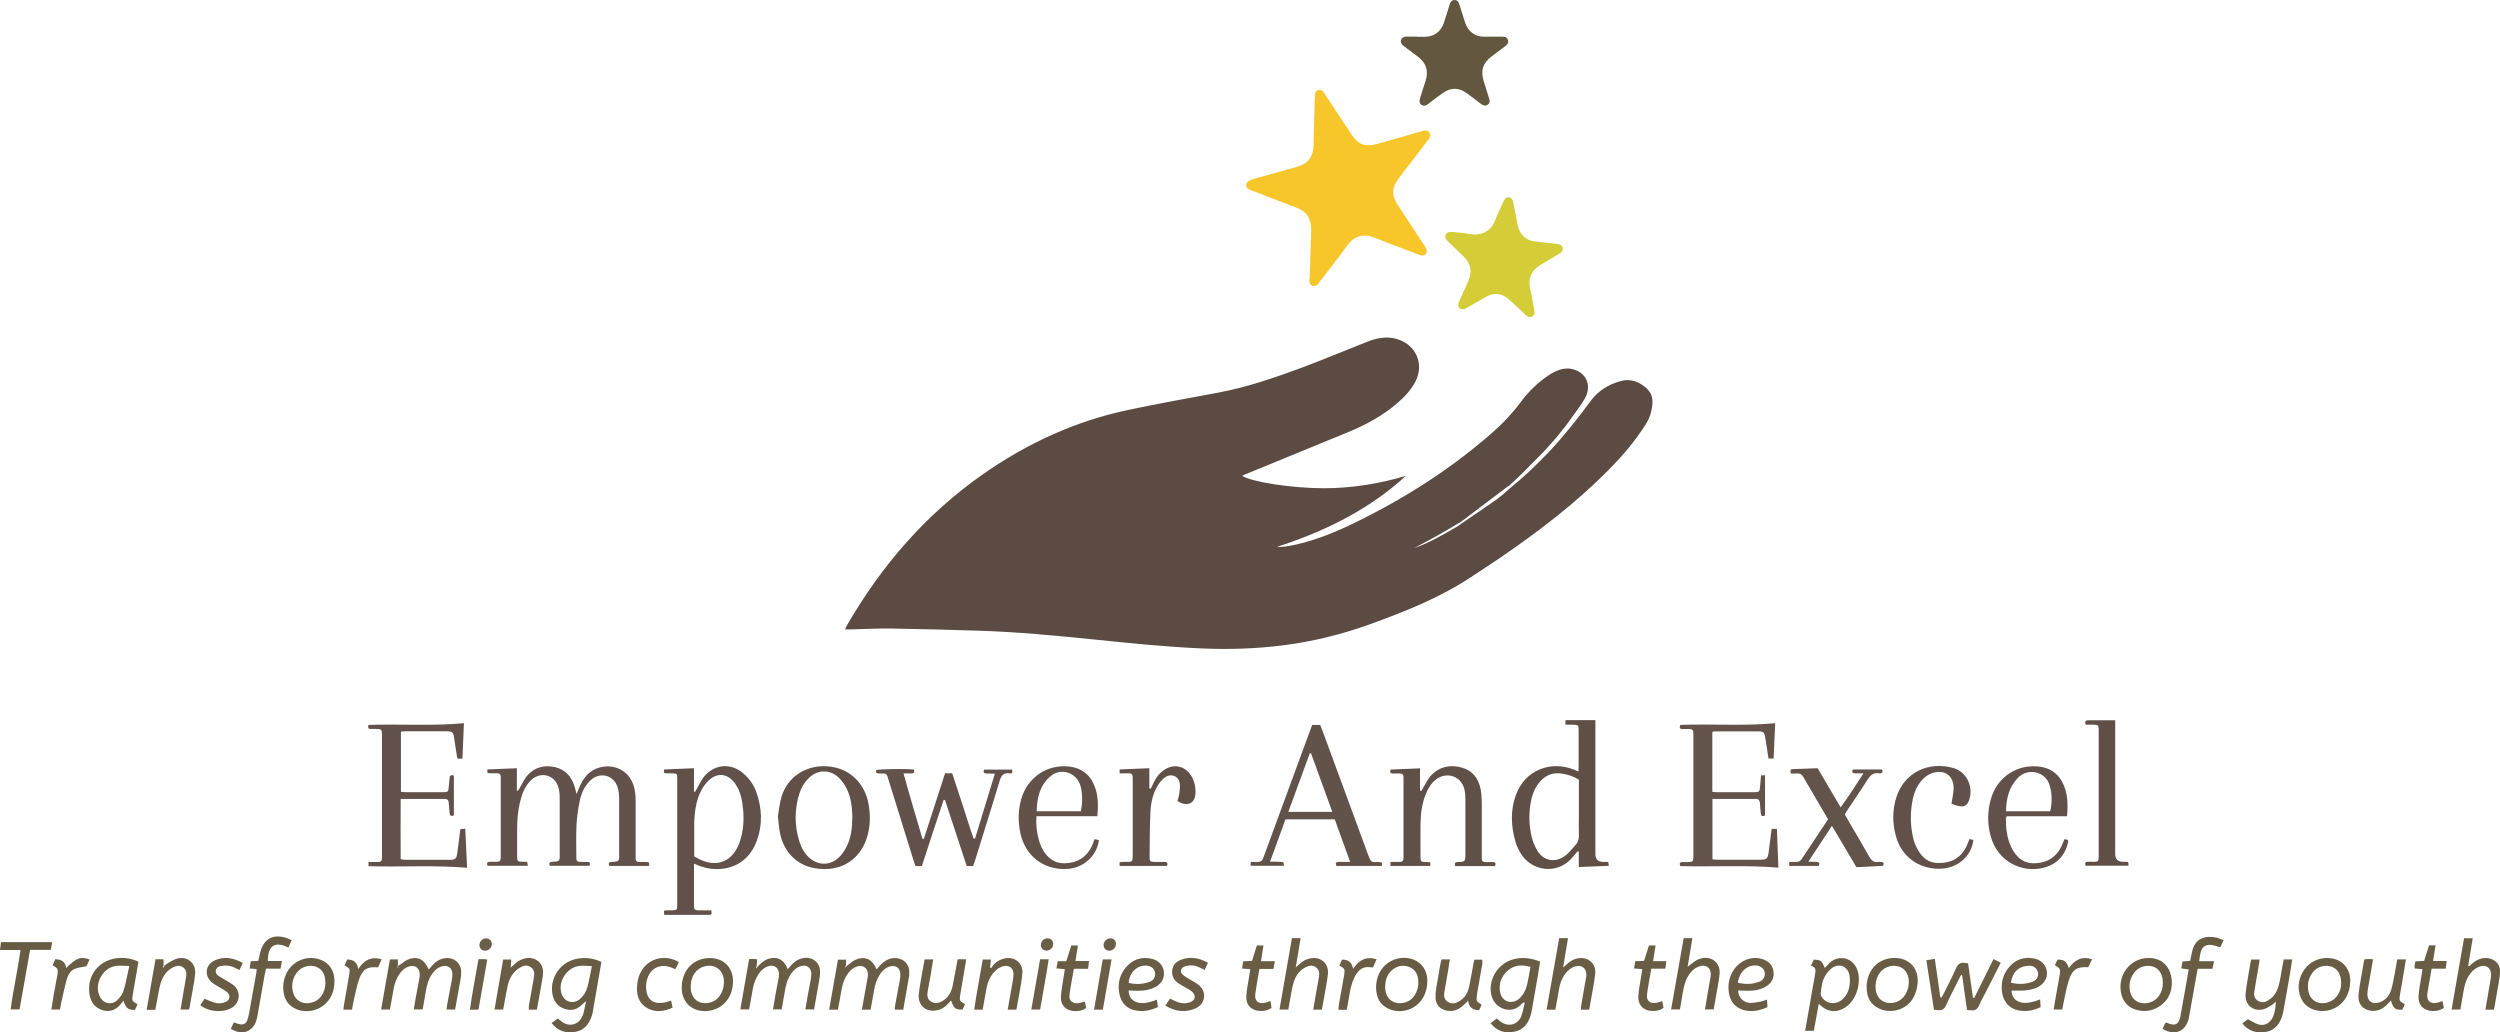 <?xml version="1.0" encoding="UTF-8"?> <svg xmlns="http://www.w3.org/2000/svg" id="Layer_1" viewBox="0 0 204.4 84.41"><defs><style>.cls-1{fill:#6a5c45;}.cls-1,.cls-2,.cls-3,.cls-4,.cls-5,.cls-6,.cls-7,.cls-8,.cls-9,.cls-10,.cls-11,.cls-12,.cls-13,.cls-14,.cls-15,.cls-16,.cls-17,.cls-18,.cls-19,.cls-20,.cls-21{stroke-width:0px;}.cls-2{fill:#d8d8d5;}.cls-3{fill:#695d46;}.cls-4{fill:#5b4b43;}.cls-5{fill:#695c45;}.cls-6{fill:#5f5048;}.cls-7{fill:#62524b;}.cls-8{fill:#61524a;}.cls-9{fill:#62524a;}.cls-10{fill:#6a5d46;}.cls-11{fill:#64573f;}.cls-12{fill:#6b5e48;}.cls-13{fill:#685b44;}.cls-14{fill:#605048;}.cls-15{fill:#61514a;}.cls-16{fill:#63534b;}.cls-17{fill:#d4cd37;}.cls-18{fill:#62534b;}.cls-19{fill:#5f4f47;}.cls-20{fill:#6a5e47;}.cls-21{fill:#f7c62a;}</style></defs><path class="cls-4" d="M134.74,31.85c-.62-.59-1.35-.93-2.21-.7-.99.26-1.85.79-2.46,1.61-1.07,1.46-2.19,2.87-3.43,4.19-1,1.05-2.05,2.05-3.17,2.96-.35.3-.69.62-1.06.89-.92.65-1.85,1.28-2.78,1.91-.2.14-.4.29-.62.42-1.09.62-2.18,1.27-3.38,1.68.64-.34,1.28-.68,1.91-1.03.65-.37,1.29-.75,1.93-1.13,1.26-.95,2.52-1.91,3.78-2.86.04-.03.08-.04.12-.07,0,0,0,0,0,0,.03-.03.07-.06.1-.09,0,0,0,0,0,0,.03-.03.07-.06.1-.09.03-.03.06-.06.1-.09.15-.14.3-.28.44-.41,0-.02.02-.04.05-.05.03-.02.05-.05.08-.07.63-.63,1.26-1.26,1.88-1.89.03-.03.05-.06.08-.08.31-.35.62-.7.93-1.04.03-.03.06-.07.09-.1.1-.12.2-.24.29-.36.03-.03.06-.07.08-.1.07-.09.14-.18.21-.27.03-.03.05-.06.08-.09.2-.26.4-.52.58-.79.37-.52.77-1.02,1.09-1.57.66-1.12.13-2.26-1.12-2.48-.18-.03-.37-.02-.56,0-.47.07-.89.29-1.28.55-.86.58-1.6,1.3-2.21,2.12-.69.93-1.47,1.77-2.34,2.53-3.39,2.98-7.16,5.38-11.21,7.36-1.55.76-3.15,1.42-4.84,1.81-.33.07-.66.13-.99.18-.01,0-.03,0-.03,0-.01,0-.02,0-.03,0-.14.02-.32,0-.46.03,0,.01.02,0,0,0-.04,0-.03,0,0,0-.03,0,0,.03,0-.03,0,0,.02-.03.02-.02.15-.05.29-.1.44-.15,0,0,.01,0,.02,0,0,0,0,0,0,0,3.67-1.25,7.08-2.96,9.98-5.62-2.2.65-4.43,1.01-6.72,1.01-2.55,0-5.95-.52-6.66-1.02.08-.04.14-.07.21-.1,2.82-1.16,5.64-2.32,8.46-3.47,1.46-.6,2.84-1.35,4.04-2.39.58-.5,1.1-1.06,1.46-1.75.72-1.41.07-2.96-1.45-3.45-.9-.29-1.75-.1-2.59.24-1.75.69-3.49,1.42-5.25,2.08-2.25.83-4.51,1.61-6.88,2.05-2.45.46-4.9.89-7.33,1.41-4.31.91-8.23,2.72-11.83,5.23-4.68,3.27-8.32,7.47-11.16,12.39-.05.09-.09.19-.15.32.18,0,.32,0,.45,0,1.14-.03,2.27-.09,3.41-.07,2.4.04,4.79.1,7.19.18,3.07.1,6.12.39,9.17.7,3,.31,6.01.62,9.03.75,2.2.09,4.39.02,6.57-.26,2.45-.31,4.83-.9,7.15-1.74,2.91-1.06,5.79-2.2,8.38-3.95.7-.47,1.41-.92,2.1-1.39,3.21-2.19,6.29-4.53,9.02-7.3,1.12-1.13,2.14-2.34,3-3.69.3-.47.47-.98.53-1.53.05-.48,0-.95-.37-1.3Z"></path><path class="cls-21" d="M107.07,22.8c.04-1.26.1-2.52.13-3.78,0-.32,0-.66-.1-.97-.15-.5-.51-.84-1.01-1.03-1.21-.46-2.41-.92-3.61-1.39-.12-.04-.24-.08-.35-.14-.17-.08-.29-.22-.24-.41.04-.13.16-.28.28-.33.25-.11.53-.17.8-.25,1.03-.29,2.06-.58,3.09-.87.9-.26,1.3-.8,1.33-1.73.03-1.32.07-2.64.11-3.97,0-.09,0-.19.02-.28.09-.32.42-.41.65-.17.08.09.15.2.21.31.7,1.06,1.41,2.13,2.11,3.19.56.85,1.13,1.06,2.11.79,1.15-.32,2.3-.66,3.45-.99.1-.03.21-.06.31-.09.2-.06.37-.03.5.15.13.18.09.35-.04.52-.39.51-.77,1.02-1.16,1.52-.42.56-.85,1.11-1.28,1.67-.6.79-.63,1.4-.09,2.23.71,1.08,1.42,2.16,2.13,3.24.06.09.13.18.17.28.08.16.1.33-.04.48-.14.14-.3.14-.48.07-.36-.14-.73-.28-1.09-.42-.87-.33-1.75-.65-2.61-1.01-.85-.35-1.65-.13-2.18.6-.73,1.01-1.5,1.98-2.26,2.97-.03.04-.06.08-.08.11-.14.18-.28.34-.54.27-.2-.06-.28-.25-.27-.58Z"></path><path class="cls-7" d="M39.82,62.91c.83-.03,1.62-.06,2.44-.1v1.82s.05.02.08.03c.05-.08.1-.15.15-.23.19-.32.34-.67.57-.96.6-.73,1.41-.95,2.31-.75.85.19,1.36.77,1.61,1.59.05.17.09.35.16.61.13-.31.22-.55.33-.78.41-.84,1.03-1.38,2-1.47.97-.09,1.87.43,2.25,1.33.2.47.25.96.25,1.46,0,1.46,0,2.93,0,4.39,0,.11,0,.22,0,.33,0,.22.11.3.32.3.2,0,.41,0,.61,0,.2.01.21.14.15.32h-3.24c-.07-.2-.05-.31.18-.33.19-.02.46,0,.56-.11.11-.12.07-.38.07-.58,0-1.48,0-2.96,0-4.43,0-.32-.02-.66-.12-.97-.3-1.02-1.46-1.31-2.23-.57-.45.43-.72.98-.85,1.58-.14.65-.24,1.32-.28,1.98-.05.87-.02,1.74-.02,2.61,0,.47.02.49.51.49.14,0,.28,0,.42,0,.21.01.21.14.15.32h-3.25c-.06-.19-.05-.31.18-.33.19-.02.46,0,.56-.11.11-.12.07-.38.07-.58,0-1.51,0-3.02,0-4.53,0-.31-.03-.63-.12-.92-.32-.99-1.46-1.26-2.21-.54-.47.44-.71,1.02-.87,1.63-.22.82-.28,1.65-.28,2.5,0,.68,0,1.37,0,2.05,0,.48.02.49.51.5.09,0,.19,0,.31,0,.02.11.03.2.06.33h-3.3c-.07-.19-.06-.33.2-.33.19,0,.37,0,.56,0,.21,0,.32-.08.32-.3,0-.09,0-.19,0-.28,0-2.02,0-4.05,0-6.07,0-.11,0-.22,0-.33,0-.17-.11-.25-.27-.26-.22,0-.44,0-.65,0-.21,0-.2-.14-.16-.32Z"></path><path class="cls-17" d="M118.63,18.95c.56.06,1.12.1,1.67.2.73.13,1.58-.22,1.89-1.02.19-.49.43-.97.64-1.45.04-.09.07-.17.12-.25.09-.18.21-.33.42-.3.22.03.31.2.35.39.11.53.21,1.07.31,1.6.03.17.05.34.11.5.21.63.65,1.02,1.31,1.11.58.08,1.17.13,1.76.2.12.01.25.03.36.09.23.12.28.4.09.59-.08.09-.2.15-.3.21-.48.29-.97.56-1.44.86-.74.46-.99,1.06-.82,1.91.11.53.22,1.06.31,1.6.04.24.14.52-.14.68-.28.16-.46-.05-.64-.22-.37-.35-.75-.7-1.12-1.05-.7-.66-1.34-.74-2.15-.26-.44.26-.88.52-1.33.78-.11.06-.22.13-.34.15-.33.07-.55-.18-.44-.49.07-.21.17-.4.26-.6.17-.38.35-.76.52-1.15.36-.82.25-1.45-.38-2.07-.38-.37-.76-.73-1.14-1.1-.07-.06-.13-.13-.2-.2-.14-.13-.19-.29-.11-.46.09-.2.26-.26.46-.23Z"></path><path class="cls-11" d="M115.85,3.01c.2,0,.4,0,.61,0,.8-.01,1.35-.41,1.6-1.17.14-.43.27-.86.41-1.29.03-.09.05-.18.08-.27.07-.18.19-.29.39-.28.17,0,.29.1.34.27.05.15.1.29.15.44.13.4.24.8.38,1.2.25.69.79,1.08,1.52,1.09.48,0,.96,0,1.45,0,.21,0,.42.01.5.24.09.25-.03.41-.23.55-.36.27-.72.54-1.08.81-.74.56-.93,1.17-.66,2.04.14.46.28.92.43,1.38.07.21.09.4-.11.54-.2.14-.38.06-.55-.07-.38-.29-.77-.59-1.16-.87-.66-.48-1.32-.48-1.98,0-.39.28-.78.57-1.16.87-.18.14-.36.21-.56.08-.21-.14-.17-.35-.11-.55.14-.48.3-.95.45-1.42.25-.83.05-1.44-.64-1.97-.32-.25-.65-.48-.97-.73-.07-.06-.15-.11-.22-.17-.13-.12-.24-.25-.18-.45.06-.2.22-.29.43-.29.3,0,.59,0,.89,0h0Z"></path><path class="cls-15" d="M54.33,62.91c.81-.03,1.58-.06,2.41-.1v1.91s.06.01.09.02c.05-.08.09-.17.14-.25.2-.33.35-.7.6-1,.87-1.05,2.25-1.13,3.26-.21.46.42.81.91,1.01,1.49.46,1.3.52,2.63.05,3.94-.84,2.37-3.12,2.66-4.63,2.11-.16-.06-.31-.12-.52-.21,0,.25,0,.43,0,.61,0,.93,0,1.87,0,2.8,0,.36.04.4.4.41.34,0,.68,0,1.02,0,.04.36.04.37-.27.37-.95,0-1.9,0-2.85,0h-.73c-.01-.12-.02-.22-.03-.32.07-.02.11-.05.16-.05.17,0,.34,0,.51,0,.39-.01.42-.03.42-.44,0-3.44,0-6.88,0-10.31,0-.43-.02-.44-.45-.45-.16,0-.31,0-.47,0-.21-.02-.2-.14-.14-.32ZM56.75,70.01c1.5.96,2.99.7,3.68-1.03.11-.29.19-.59.25-.9.16-.83.13-1.67,0-2.51-.08-.49-.23-.97-.5-1.39-.65-1.02-1.64-1.09-2.42-.18-.4.47-.65,1.02-.8,1.62-.16.67-.21,1.35-.2,2.04,0,.79,0,1.58,0,2.35Z"></path><path class="cls-19" d="M130.44,58.89c0,.15,0,.32,0,.49,0,3.49,0,6.97,0,10.46q0,.63.65.63c.12,0,.25,0,.4,0,.02.11.03.2.05.32-.82.03-1.61.06-2.46.1v-1.27s-.06-.01-.09-.02c-.12.14-.24.27-.35.41-1.25,1.6-3.51,1.25-4.38-.36-.14-.26-.27-.53-.35-.81-.37-1.27-.43-2.55.02-3.81.75-2.11,2.89-2.85,4.74-2.11.11.05.22.09.38.16,0-.16.02-.28.02-.39,0-.97,0-1.93,0-2.9,0-.53,0-.53-.56-.54-.17,0-.34,0-.52,0v-.37h2.44ZM129.08,63.74c-.47-.29-.94-.43-1.44-.5-.77-.1-1.36.19-1.83.79-.34.44-.54.94-.64,1.48-.18.93-.17,1.86.03,2.78.09.42.25.84.46,1.21.53.9,1.48,1.08,2.32.46.32-.24.56-.57.83-.87.22-.24.3-.52.28-.86-.02-.53,0-1.06,0-1.59v-2.91Z"></path><path class="cls-16" d="M137.37,59.27c2.58-.1,5.18.1,7.77-.14-.04.95-.08,1.91-.13,2.89h-.42c-.09-.59-.17-1.17-.27-1.75-.06-.37-.15-.47-.51-.47-1.23,0-2.46,0-3.69,0-.03,0-.06.02-.12.05v4.89c.13.01.25.03.37.03,1,0,1.99,0,2.99,0,.49,0,.51-.02.55-.53.02-.28.05-.55.07-.84.12,0,.21-.01.33-.02v3.29c-.19.09-.33.08-.35-.18-.02-.28-.04-.56-.07-.84-.02-.19-.09-.33-.31-.33-1.18,0-2.36,0-3.57,0v4.94c.12.01.24.03.36.03,1.17,0,2.33,0,3.5,0,.59,0,.66-.07.74-.66.08-.62.16-1.23.24-1.86h.43c.04,1.06.08,2.1.12,3.17-2.66-.23-5.35-.05-8.02-.13-.08-.21-.05-.33.18-.33.17,0,.34,0,.51,0,.33-.01.36-.05.38-.39,0-.08,0-.16,0-.23,0-3.21,0-6.41,0-9.62,0-.11,0-.22,0-.33,0-.21-.11-.31-.32-.31-.2,0-.41,0-.61,0-.2-.01-.22-.13-.14-.32Z"></path><path class="cls-15" d="M37.93,59.13c-.04.99-.08,1.93-.12,2.9h-.38s-.06-.08-.06-.12c-.08-.52-.16-1.05-.24-1.57-.07-.48-.15-.55-.64-.55-1.12,0-2.24,0-3.36,0-.11,0-.21.02-.35.03v4.92c.14.01.26.03.38.03,1,0,1.99,0,2.99,0,.5,0,.5,0,.55-.52.02-.22.04-.43.06-.65.02-.22.14-.26.35-.19v3.26c-.2.07-.33.06-.35-.19-.02-.28-.05-.56-.07-.84-.01-.2-.1-.32-.32-.32-1.18,0-2.36,0-3.61,0-.02,1.65,0,3.28,0,4.93.14.02.24.05.34.05,1.2,0,2.4,0,3.6,0,.55,0,.63-.07.7-.64.08-.61.16-1.23.24-1.87.14-.01.26-.02.4-.03.05,1.07.1,2.12.15,3.19-2.66-.23-5.35-.05-8.06-.13v-.34c.26,0,.52,0,.78,0,.21,0,.32-.1.32-.31,0-.11,0-.22,0-.33,0-3.21,0-6.41,0-9.62,0-.05,0-.09,0-.14,0-.45-.03-.47-.48-.48-.16,0-.31,0-.47,0-.22-.01-.18-.15-.16-.33,2.61-.09,5.2.1,7.8-.14Z"></path><path class="cls-8" d="M102.27,70.79c-.01-.05-.03-.1-.03-.14,0-.04.02-.09.04-.18.18,0,.36,0,.54,0,.24.01.38-.09.46-.31.13-.37.27-.73.4-1.09,1.14-3.09,2.28-6.19,3.41-9.28.06-.17.13-.34.2-.52h.65c.06.14.12.29.17.43,1.25,3.4,2.51,6.8,3.75,10.2.24.67.31.58.83.58.09,0,.18.02.27.02.02.07.04.11.04.15,0,.04-.02.09-.03.15h-3.7c-.08-.18-.1-.32.17-.33.29,0,.58,0,.95,0-.44-1.21-.85-2.34-1.26-3.48h-4.03c-.41,1.12-.82,2.26-1.26,3.46.35,0,.64,0,.92.02.19,0,.19.01.22.32h-2.73ZM105.34,66.38h3.59c-.59-1.63-1.16-3.21-1.74-4.79-.03,0-.07,0-.1,0-.58,1.58-1.16,3.16-1.76,4.79Z"></path><path class="cls-7" d="M75.53,68.6c.58-1.79,1.16-3.58,1.74-5.38h.58c.3.91.59,1.81.89,2.71.29.88.55,1.76.86,2.63.04,0,.08,0,.12,0,.53-1.74,1.06-3.49,1.62-5.3-.27,0-.48-.02-.69-.02-.21,0-.28-.1-.19-.32h2.28c.05.17.07.35-.17.31-.58-.09-.73.23-.87.71-.65,2.18-1.34,4.34-2.01,6.51-.04.12-.08.23-.13.36h-.52c-.59-1.79-1.18-3.6-1.78-5.41h-.11c-.61,1.79-1.18,3.6-1.78,5.41h-.51c-.05-.12-.1-.24-.14-.37-.68-2.2-1.37-4.4-2.05-6.6-.18-.57-.09-.62-.79-.6-.07,0-.15-.02-.24-.04,0-.09-.01-.16-.01-.24.34-.09,2.43-.12,3.09-.04.05.16.07.3-.17.31-.2,0-.4,0-.68,0,.5,1.83,1.04,3.59,1.55,5.35l.12.02Z"></path><path class="cls-6" d="M116.94,70.49v.31h-3.26v-.33c.27,0,.51,0,.76,0,.22,0,.31-.1.31-.31,0-.08,0-.16,0-.23,0-2.04,0-4.08,0-6.12,0-.09,0-.19,0-.28,0-.19-.1-.29-.28-.29-.2,0-.4,0-.61,0-.21,0-.22-.13-.17-.32.78-.03,1.56-.07,2.41-.1v1.83s.07.02.11.02c.06-.1.11-.19.17-.29.19-.32.35-.67.59-.94.68-.75,1.57-.95,2.52-.69.9.24,1.4.89,1.57,1.8.06.33.08.68.09,1.02,0,1.43,0,2.86,0,4.3,0,.11,0,.22,0,.33,0,.2.1.28.29.28.2,0,.4,0,.61,0,.22,0,.27.11.18.33h-3.25c-.06-.19-.06-.31.18-.33.2-.02.47.01.56-.1.11-.14.09-.41.09-.62,0-1.4,0-2.8,0-4.2,0-.31,0-.63-.06-.93-.21-1.15-1.45-1.61-2.37-.88-.39.31-.63.73-.81,1.18-.32.79-.42,1.62-.43,2.47-.01.86,0,1.71,0,2.57,0,.5,0,.5.53.51.09,0,.18.01.29.02Z"></path><path class="cls-14" d="M63.6,66.73c.09-.47.14-1.06.31-1.62.49-1.6,1.98-2.55,3.66-2.46,2.09.11,3.16,1.63,3.42,2.98.18.9.18,1.8-.06,2.68-.47,1.78-2.02,3.08-4.34,2.67-1.47-.26-2.52-1.34-2.82-2.88-.08-.41-.11-.83-.17-1.37ZM69.69,66.75c-.01-.18-.02-.48-.05-.77-.1-.87-.37-1.67-.98-2.32-.74-.78-1.81-.78-2.56-.02-.35.35-.59.76-.74,1.23-.41,1.31-.41,2.63,0,3.94.16.51.42.97.82,1.33.71.64,1.71.64,2.4-.03.23-.22.43-.5.58-.78.43-.77.52-1.62.53-2.59Z"></path><path class="cls-9" d="M89.51,68.61c.12.03.21.05.34.08-.11.67-.39,1.22-.88,1.65-.77.68-1.69.82-2.67.65-1.48-.26-2.57-1.36-2.89-2.94-.18-.91-.17-1.83.09-2.73.5-1.75,2.12-2.85,3.9-2.65,1.11.13,1.82.75,2.16,1.79.24.72.23,1.47.16,2.27h-4.98c-.05.66.02,1.26.17,1.84.12.49.32.94.65,1.33.4.47.9.7,1.52.68,1.11-.04,1.88-.58,2.28-1.62.04-.1.08-.2.13-.35ZM88.37,66.32c.17-.75.13-1.7-.09-2.24-.39-.96-1.56-1.29-2.36-.64-.9.73-1.13,1.76-1.16,2.89h3.61Z"></path><path class="cls-15" d="M168.99,66.74h-4.92c-.03.07-.07.12-.07.18,0,.82.09,1.62.45,2.36.11.24.26.46.43.66.36.42.83.64,1.39.64,1.16,0,1.98-.57,2.39-1.66.04-.1.08-.2.13-.31.11.02.19.04.28.06.01.06.03.11.03.15-.24,1.1-.9,1.84-1.99,2.12-1.76.46-3.78-.45-4.36-2.6-.27-1-.26-2,.02-3,.52-1.84,2.2-2.92,4.06-2.65.79.12,1.39.53,1.77,1.23.47.87.49,1.81.4,2.81ZM167.62,66.32c.18-.69.15-1.47-.03-2.08-.34-1.19-1.8-1.49-2.62-.63-.72.75-.94,1.68-.96,2.72h3.61Z"></path><path class="cls-18" d="M146.43,63.23c-.12-.31.02-.35.23-.35.64-.02,1.27-.05,1.95-.07.6,1.03,1.22,2.08,1.88,3.2.67-.9,1.22-1.81,1.87-2.78-.3,0-.49,0-.69,0-.21,0-.28-.1-.19-.32h2.39c.08.18.07.29-.13.32-.03,0-.06,0-.09,0-.5-.1-.76.19-1,.57-.51.82-1.06,1.61-1.59,2.41-.08.12-.15.24-.23.37.14.25.28.49.42.74.52.9,1.06,1.79,1.57,2.7.18.32.38.52.77.45.08-.01.16,0,.23,0,.21.01.21.14.15.32-.7.04-1.41.07-2.19.11-.64-1.08-1.3-2.2-2-3.38-.66,1-1.27,1.93-1.93,2.93.28,0,.48.02.67.02.22,0,.27.11.19.33h-2.42v-.33c.2,0,.38,0,.56,0,.19,0,.33-.06.44-.21.72-1.09,1.44-2.17,2.17-3.27-.46-.8-.92-1.58-1.37-2.35-.2-.35-.42-.69-.61-1.05-.13-.25-.3-.38-.59-.35-.17.02-.33,0-.48,0Z"></path><path class="cls-14" d="M95.41,70.8h-3.87v-.31c.14,0,.28-.02.41-.02.66,0,.66.05.66-.67,0-1.98,0-3.95,0-5.93,0-.11,0-.22,0-.33,0-.21-.1-.32-.31-.31-.25,0-.49,0-.76,0v-.32c.8-.03,1.59-.07,2.43-.1v1.66s.07.02.1.02c.05-.1.12-.19.16-.3.17-.4.39-.78.73-1.07.89-.79,2.03-.56,2.55.52.19.4.26.83.23,1.27-.04.69-.53.99-1.17.75-.1-.04-.19-.11-.3-.18.04-.17.11-.33.13-.49.04-.31.1-.62.06-.92-.07-.58-.65-.86-1.15-.55-.23.14-.42.37-.58.59-.45.68-.63,1.46-.67,2.26-.06,1.24-.06,2.49-.07,3.73,0,.32.05.36.39.37.28,0,.56,0,.84,0,.22,0,.27.11.2.33Z"></path><path class="cls-15" d="M159.55,65.74c.07-.5.17-.89.18-1.29,0-1.04-.74-1.56-1.72-1.25-.38.12-.69.35-.94.66-.35.43-.57.93-.68,1.47-.21,1.02-.21,2.04,0,3.06.05.26.13.51.24.75.36.79.88,1.41,1.84,1.42,1.02.02,1.81-.38,2.29-1.32.1-.19.16-.4.26-.64.11.02.22.05.32.07-.1,1.15-1.14,2.39-2.87,2.36-1.67-.03-2.99-1.02-3.45-2.63-.31-1.09-.31-2.19.04-3.26.66-2.01,2.67-2.94,4.7-2.33,1.08.33,1.63,1.61,1.21,2.67-.14.35-.35.5-.72.44-.24-.03-.47-.13-.69-.2Z"></path><path class="cls-19" d="M170.53,59.26c-.08-.23-.05-.36.17-.37.31,0,.62,0,.93,0,.42,0,.83,0,1.31,0,0,.11,0,.28,0,.44,0,3.5,0,7,0,10.5q0,.63.65.63c.09,0,.19,0,.28,0,.15.02.15.02.16.32h-3.51c-.07-.18-.06-.3.14-.32.19-.01.37,0,.56,0,.33-.01.36-.05.37-.39,0-.06,0-.12,0-.19,0-3.34,0-6.69,0-10.03,0-.08,0-.16,0-.23-.02-.31-.05-.35-.35-.37-.23-.01-.46,0-.72,0Z"></path><path class="cls-10" d="M71.67,79.26c.17-.19.29-.35.44-.48.39-.35.83-.54,1.37-.41.51.12.83.51.86,1.03,0,.11,0,.22,0,.33-.16.93-.32,1.86-.49,2.82h-.69c0-.12,0-.22.02-.32.13-.72.27-1.44.4-2.15.03-.15.04-.31.03-.46-.02-.49-.39-.74-.87-.6-.36.11-.61.36-.81.66-.26.4-.39.84-.47,1.31-.09.52-.18,1.04-.28,1.56h-.71c.1-.55.19-1.06.28-1.58.06-.35.13-.7.19-1.05.02-.11.03-.22.02-.32-.04-.47-.41-.72-.86-.59-.31.09-.55.29-.74.54-.28.37-.44.78-.53,1.23-.11.58-.21,1.16-.32,1.77h-.72c.24-1.38.48-2.72.72-4.09h.66v.56c.16-.12.27-.2.36-.28.26-.22.55-.36.88-.4.57-.06.96.23,1.27.93ZM69.22,79.02s-.04-.05-.06-.07c-.02.02-.05.04-.05.07,0,.02.02.05.03.08.03-.03.05-.05.08-.08Z"></path><path class="cls-10" d="M33.83,82.53c.06-.34.11-.67.17-1,.09-.52.19-1.04.29-1.56.02-.11.04-.22.03-.32-.02-.52-.41-.79-.89-.63-.31.1-.54.3-.73.56-.26.36-.42.76-.5,1.19-.11.58-.21,1.16-.32,1.77h-.72c.24-1.38.48-2.74.72-4.1h.65v.55c.15-.1.24-.15.33-.22.26-.23.56-.39.91-.43.57-.07.97.22,1.28.93.1-.11.18-.21.27-.31.27-.32.6-.54,1.02-.61.75-.13,1.37.38,1.37,1.14,0,.26-.05.53-.09.78-.13.75-.27,1.5-.41,2.27h-.7c.04-.25.06-.49.11-.72.11-.58.22-1.16.33-1.74.03-.15.04-.31.04-.46-.02-.5-.39-.75-.87-.61-.36.11-.61.36-.82.66-.27.4-.39.84-.47,1.31-.09.5-.18,1.01-.27,1.55h-.71ZM32.49,79.1s.04,0,.07.01c0-.05,0-.1,0-.15,0,0-.03,0-.03,0-.01.05-.02.09-.03.14Z"></path><path class="cls-3" d="M61.96,79.01c.26-.27.53-.52.91-.63.63-.18,1.14.04,1.43.63.03.06.06.13.1.24.13-.15.23-.27.33-.38.26-.28.57-.47.96-.54.75-.13,1.37.38,1.36,1.15,0,.28-.06.56-.1.83-.12.73-.26,1.47-.39,2.22h-.71c.07-.41.13-.8.2-1.19.08-.43.16-.85.24-1.28.03-.17.05-.34.04-.51-.04-.45-.39-.69-.82-.57-.38.1-.65.36-.86.68-.29.44-.41.94-.49,1.44-.08.47-.17.94-.25,1.43h-.71c.08-.49.16-.95.24-1.4.07-.38.15-.76.22-1.14.02-.14.04-.28.03-.42-.03-.44-.39-.7-.81-.59-.36.09-.63.33-.84.63-.26.38-.41.8-.49,1.25-.1.55-.19,1.1-.3,1.67h-.72c.24-1.39.48-2.75.72-4.12.19,0,.32,0,.46,0,.06,0,.12.02.2.03-.01.17-.03.32-.04.47-.02.07-.03.13-.07.3.1-.12.14-.16.17-.2Z"></path><path class="cls-5" d="M121.86,83.66c.19-.14.35-.26.52-.39.14.12.26.23.4.32.6.38,1.32.17,1.59-.49.14-.35.2-.74.29-1.11-.03-.01-.05-.03-.08-.04-.08.06-.16.11-.23.19-.77.82-2.08.35-2.38-.65-.4-1.32.5-2.8,1.89-3.09.69-.15,1.36-.06,2.06.22-.08.47-.15.94-.23,1.41-.14.84-.29,1.68-.44,2.52-.03.15-.05.31-.1.45-.2.66-.57,1.19-1.29,1.34-.77.17-1.45,0-2-.69ZM125.13,79.05c-.72-.2-1.35-.15-1.88.33-.54.48-.75,1.12-.58,1.82.17.73.98.95,1.54.45.36-.32.55-.75.66-1.21.1-.44.17-.88.26-1.39Z"></path><path class="cls-5" d="M45.09,83.65c.19-.14.35-.26.52-.38.15.12.27.24.41.33.6.37,1.3.15,1.59-.5.05-.11.09-.23.12-.35.06-.27.11-.54.19-.91-.15.13-.23.2-.31.28-.39.4-.86.55-1.4.38-.55-.17-.89-.55-1.02-1.11-.31-1.35.57-2.71,1.93-2.99.71-.14,1.3-.08,2.05.24-.08.44-.15.9-.23,1.35-.15.89-.31,1.77-.46,2.66-.02.14-.05.27-.1.41-.21.66-.6,1.17-1.32,1.3-.75.14-1.42-.03-1.95-.7ZM48.39,78.99c-.39-.01-.7-.05-1-.02-1.04.11-1.8,1.29-1.48,2.27.23.7.97.9,1.52.43.3-.26.5-.6.6-.98.14-.52.23-1.05.36-1.69Z"></path><path class="cls-20" d="M160.82,82.55c-.13-.95-.27-1.89-.4-2.83h-.09c-.11.21-.22.43-.33.65-.3.6-.61,1.19-.88,1.8-.14.32-.32.47-.67.41-.09-.01-.18-.01-.33-.02-.2-1.33-.41-2.66-.62-4.05.23-.04.44-.08.69-.12.16,1.08.3,2.11.45,3.15.03,0,.07.01.1.02.07-.13.14-.26.21-.39.33-.67.68-1.33.98-2.01.16-.37.38-.49.75-.43.06,0,.12.01.23.03.13.94.27,1.88.4,2.82.03,0,.06.02.1.02.52-1.05,1.04-2.1,1.58-3.19.2.1.38.2.59.31-.35.68-.68,1.33-1.01,1.98-.25.5-.53.99-.76,1.5-.14.32-.34.45-.68.4-.09-.01-.18-.02-.32-.03Z"></path><path class="cls-5" d="M186.09,81.87c-.16.15-.25.25-.37.32-.21.12-.43.27-.66.33-.86.21-1.53-.37-1.46-1.25.05-.59.17-1.17.26-1.75.06-.35.12-.7.19-1.07h.7c-.04.29-.08.56-.13.83-.1.58-.21,1.16-.3,1.75-.05.29-.02.57.24.76.27.2.57.19.84.03.22-.13.44-.31.58-.52.17-.25.29-.55.36-.85.12-.5.19-1.01.28-1.51.03-.16.07-.33.1-.5h.69c-.05.36-.1.71-.16,1.06-.18,1.04-.36,2.08-.55,3.12-.03.17-.07.34-.12.5-.23.64-.62,1.13-1.32,1.25-.75.13-1.42-.05-1.93-.7.18-.13.35-.26.46-.34.32.16.58.35.87.43.48.13.89-.08,1.13-.53.17-.31.27-.75.28-1.34Z"></path><path class="cls-5" d="M147.59,84.28c.2-1.17.4-2.3.6-3.43.07-.4.15-.8.21-1.19.05-.3.1-.61-.34-.69.1-.21.17-.37.24-.52.61.06.62.07.9.69.13-.14.25-.28.38-.41.78-.71,1.92-.43,2.27.56.34.94,0,2.26-.76,2.91-.59.51-1.48.71-2.2.03-.04-.04-.09-.07-.19-.15-.14.76-.27,1.47-.4,2.2h-.72ZM151.24,80.1c0-.07,0-.23-.03-.38-.14-.7-.8-.99-1.39-.6-.22.15-.41.38-.56.61-.3.46-.34,1-.4,1.52-.01.12.07.27.16.37.44.52,1.2.53,1.69.02.39-.4.54-.9.54-1.54Z"></path><path class="cls-3" d="M127.49,76.7h.71c-.13.78-.26,1.54-.4,2.4.16-.14.25-.22.33-.29.26-.24.55-.4.9-.46.84-.14,1.5.46,1.39,1.3-.09.75-.24,1.5-.37,2.25-.04.21-.08.42-.12.65h-.68c.02-.16.02-.32.05-.48.12-.7.25-1.41.37-2.11.02-.11.04-.22.03-.32-.02-.49-.38-.76-.86-.64-.36.09-.64.32-.86.61-.28.37-.43.79-.51,1.24-.1.56-.2,1.13-.3,1.7h-.72c.35-1.97.69-3.9,1.03-5.85Z"></path><path class="cls-3" d="M108.08,82.55h-.71c.09-.54.18-1.06.27-1.57.06-.37.14-.73.2-1.1.05-.31.02-.6-.25-.8-.27-.2-.57-.14-.84,0-.55.28-.86.76-1.01,1.34-.13.48-.2.97-.29,1.46-.04.21-.08.43-.12.66h-.72c.34-1.96.68-3.89,1.02-5.84h.71c-.13.77-.26,1.53-.4,2.39.16-.14.24-.21.32-.28.25-.24.55-.4.9-.46.84-.15,1.5.44,1.41,1.28-.06.59-.19,1.17-.28,1.75-.06.38-.13.76-.21,1.17Z"></path><path class="cls-5" d="M137.66,76.7h.71c-.13.76-.25,1.5-.39,2.34.17-.13.26-.19.34-.26.25-.22.53-.38.86-.44.82-.15,1.46.4,1.42,1.23-.02.31-.08.62-.13.92-.11.67-.24,1.34-.36,2.04h-.71c.09-.55.18-1.08.27-1.61.06-.37.14-.73.19-1.1.09-.69-.38-1.04-1.01-.78-.38.15-.63.44-.84.78-.26.42-.34.9-.43,1.37-.08.44-.15.88-.23,1.34h-.72c.35-1.97.69-3.91,1.03-5.84Z"></path><path class="cls-5" d="M203.92,82.55h-.71c.1-.58.19-1.12.28-1.67.05-.29.11-.58.15-.87.02-.12.04-.25.03-.37-.02-.5-.38-.77-.85-.64-.41.11-.7.38-.94.73-.29.42-.39.91-.48,1.4-.08.46-.16.92-.24,1.41h-.72c.34-1.95.68-3.88,1.02-5.83h.71c-.13.76-.25,1.5-.37,2.24.03.02.05.04.08.05.11-.1.21-.2.33-.29.41-.32.87-.48,1.39-.33.49.14.8.51.8,1.02,0,.32-.05.65-.11.97-.12.72-.25,1.44-.38,2.17Z"></path><path class="cls-5" d="M179.81,78.59h1.21c-.05.23-.08.41-.13.62h-1.21c-.12.66-.23,1.28-.34,1.9-.12.67-.24,1.35-.36,2.02-.01.08-.03.15-.05.23-.28,1-1.16,1.34-2.12.76.08-.17.16-.34.24-.5.06,0,.1-.02.12,0,.65.3.97.16,1.1-.53.24-1.27.45-2.54.68-3.83-.21-.03-.39-.05-.61-.08.03-.19.06-.37.1-.57.21-.02.41-.03.63-.05.05-.23.1-.46.14-.68.24-1.23,1.12-1.4,2.02-1.22.18.04.35.13.57.21-.1.21-.18.4-.27.58-.26-.07-.48-.16-.71-.19-.48-.06-.78.15-.9.61-.05.22-.08.46-.12.73Z"></path><path class="cls-5" d="M23.57,77.46c-.95-.45-1.67-.31-1.67,1.11h1.15c-.04.24-.07.43-.11.63h-1.19c-.04.18-.08.34-.11.5-.2,1.12-.39,2.23-.59,3.35-.02.11-.05.21-.07.32-.28,1-1.2,1.33-2.11.74.08-.17.17-.34.25-.52.83.33,1.07.2,1.23-.67.21-1.13.41-2.26.61-3.39.02-.09.01-.18.02-.3-.19-.02-.35-.03-.57-.05.03-.21.06-.39.09-.59.22-.01.4-.02.62-.03.04-.2.09-.39.13-.58.25-1.21,1.07-1.68,2.24-1.27.11.04.22.1.36.16-.09.2-.18.38-.27.59Z"></path><path class="cls-5" d="M11.32,78.63c-.16.92-.32,1.82-.47,2.72-.08.47-.05.52.39.74-.03.08-.05.16-.09.24-.04.08-.08.16-.12.24-.56,0-.7-.1-.95-.76-.08.11-.13.2-.2.28-.39.47-.88.69-1.49.5-.63-.19-.97-.65-1.07-1.29-.26-1.59.85-2.92,2.49-2.98.52-.02,1.01.07,1.51.31ZM10.58,78.98c-.43,0-.75-.05-1.07-.01-1.09.13-1.82,1.43-1.38,2.44.28.66,1.01.83,1.51.31.21-.21.4-.49.48-.78.18-.6.29-1.23.45-1.96Z"></path><path class="cls-5" d="M152.61,80.71c.02-1.28.8-2.23,2-2.37,1.23-.15,2.32.62,2.17,2.11-.04.38-.16.77-.33,1.1-.52.97-1.78,1.38-2.79.92-.76-.34-1.05-.97-1.04-1.77ZM154.86,78.96c-.56.02-1.01.26-1.29.77-.2.37-.25.76-.21,1.17.07.76.68,1.21,1.43,1.09,1.23-.2,1.58-1.84,1.01-2.58-.23-.31-.55-.43-.94-.45Z"></path><path class="cls-5" d="M27.34,80.25c0,.68-.2,1.29-.69,1.78-.62.62-1.62.82-2.42.48-.71-.3-1.03-.88-1.07-1.62-.03-.5.08-.99.33-1.44.55-.97,1.76-1.39,2.79-.95.7.29,1.07.91,1.07,1.76ZM26.6,80.36c.02-.64-.24-1.1-.71-1.3-.51-.21-1.15-.07-1.53.36-.42.47-.55,1.03-.42,1.65.15.69.73,1.06,1.43.93.75-.15,1.21-.76,1.24-1.64Z"></path><path class="cls-13" d="M116.7,80.15c0,.5-.09.94-.31,1.35-.53,1-1.77,1.44-2.81,1-.56-.24-.91-.66-1.02-1.25-.12-.64-.03-1.27.3-1.85.57-.97,1.84-1.36,2.85-.88.62.3.98.91.99,1.63ZM113.25,80.65c-.02.85.5,1.42,1.28,1.37.5-.03.89-.26,1.15-.68.22-.35.31-.75.28-1.16-.03-.49-.23-.91-.72-1.11-.52-.21-1.01-.11-1.43.25-.41.35-.54.82-.56,1.33Z"></path><path class="cls-5" d="M55.74,80.75c0-1.32.83-2.3,2.06-2.41,1.31-.11,2.16.72,2.13,1.95-.03,1.31-.87,2.26-2.11,2.37-1.21.1-2.09-.7-2.08-1.91ZM56.47,80.7c0,.85.55,1.39,1.33,1.31.5-.05.88-.29,1.13-.73.22-.39.3-.82.24-1.26-.11-.77-.77-1.21-1.53-1.02-.73.18-1.17.82-1.17,1.69Z"></path><path class="cls-5" d="M192.15,80.26c0,.48-.12.92-.36,1.33-.56.95-1.81,1.34-2.81.88-.4-.18-.68-.48-.86-.88-.6-1.41.35-3.1,1.88-3.25,1.32-.13,2.19.72,2.16,1.92ZM191.41,80.3c0-.77-.44-1.3-1.13-1.33-.54-.02-.97.19-1.27.64-.29.43-.37.92-.28,1.43.13.7.71,1.08,1.41.96.78-.14,1.28-.79,1.28-1.7Z"></path><path class="cls-5" d="M177.57,80.5c-.04.71-.38,1.5-1.3,1.94-.54.26-1.11.28-1.68.1-.58-.19-.95-.58-1.12-1.16-.42-1.42.5-2.89,1.94-3.04,1.29-.14,2.2.68,2.16,2.16ZM176.83,80.3c0-.77-.44-1.3-1.13-1.33-.53-.02-.97.19-1.27.64-.29.43-.38.92-.28,1.43.12.69.71,1.09,1.41.97.78-.13,1.28-.79,1.28-1.7Z"></path><path class="cls-1" d="M144.47,81.73c.01.22.03.4.04.61-.65.3-1.31.43-1.99.23-.7-.21-1.07-.73-1.17-1.43-.1-.68.04-1.33.44-1.9.51-.73,1.43-1.08,2.25-.84.52.15.88.46.96,1.02.08.54-.16.99-.67,1.27-.54.3-1.12.33-1.72.31-.17,0-.33-.02-.5-.03,0,.62.48,1.02,1.01,1.03.29,0,.58-.07.87-.12.15-.03.29-.09.48-.15ZM142.08,80.34c.6.16,1.18.14,1.75-.07.33-.12.5-.42.46-.73-.04-.32-.31-.56-.67-.6-.29-.03-.56.03-.8.18-.43.28-.65.69-.73,1.21Z"></path><path class="cls-1" d="M166.85,82.34c-.5.24-.99.35-1.51.31-.93-.06-1.55-.64-1.66-1.59-.08-.69.07-1.34.5-1.89.54-.7,1.27-.98,2.14-.8.59.12.96.53,1.03,1.06.07.53-.21,1-.75,1.28-.4.2-.83.26-1.26.28-.29.01-.58,0-.88,0,.03.52.27.83.75.96.38.1.74.03,1.1-.07.15-.04.29-.1.49-.17.01.23.03.42.04.62ZM164.42,80.34c.6.16,1.18.14,1.75-.07.35-.13.52-.44.45-.77-.06-.3-.33-.55-.67-.54-.25,0-.53.05-.76.16-.48.24-.68.69-.78,1.22Z"></path><path class="cls-5" d="M92.27,80.98c.04.55.28.85.73.98.38.11.74.04,1.1-.06.15-.04.29-.1.49-.17.03.21.05.4.08.61-.6.27-1.18.4-1.79.28-.72-.13-1.17-.57-1.34-1.27-.18-.8-.05-1.56.47-2.2.55-.69,1.29-.96,2.16-.76.56.13.93.55.99,1.05.06.53-.19.99-.7,1.26-.53.28-1.1.32-1.68.3-.17,0-.33-.02-.5-.02ZM92.28,80.36c.58.14,1.16.12,1.72-.09.36-.14.49-.42.43-.78-.05-.3-.32-.51-.67-.54-.77-.06-1.42.54-1.48,1.41Z"></path><path class="cls-10" d="M12.71,78.43h.66v.58c.17-.13.27-.22.38-.28.26-.14.51-.31.79-.37.81-.18,1.46.39,1.42,1.22-.02.31-.08.62-.13.92-.11.63-.22,1.25-.33,1.88,0,.04-.03.09-.06.16h-.68c.09-.54.18-1.07.27-1.6.06-.37.14-.73.19-1.1.04-.29.01-.57-.25-.75-.26-.19-.53-.14-.8-.01-.55.27-.87.75-1.04,1.32-.13.46-.2.94-.29,1.41-.05.24-.09.48-.14.75h-.71c.24-1.38.48-2.73.72-4.11ZM13.36,78.95s-.03.08-.04.12c0,0,.04.03.06.04.02-.04.04-.07.06-.11-.02-.01-.05-.02-.08-.04Z"></path><path class="cls-1" d="M120.93,82.59c-.54.01-.82-.25-.9-.77-.15.14-.26.26-.38.37-.4.38-.86.55-1.41.43-.52-.12-.84-.48-.87-1.01-.01-.26.01-.53.05-.79.11-.68.23-1.35.35-2.02.02-.12.06-.24.09-.36h.68c-.05.35-.1.68-.16,1.01-.09.54-.19,1.07-.28,1.61-.06.32-.05.63.25.84.32.22.66.15.97-.04.43-.27.69-.67.79-1.16.14-.64.24-1.28.36-1.92.02-.1.05-.21.08-.32h.64c0,.12.02.24,0,.36-.13.78-.28,1.56-.41,2.34-.01.08-.02.15-.03.23-.06.47-.04.49.38.74-.02.06-.04.11-.06.17-.04.1-.09.2-.15.32Z"></path><path class="cls-10" d="M43.91,82.55h-.67c0-.12-.01-.22,0-.32.13-.75.27-1.5.4-2.25.06-.35.09-.7-.26-.92-.36-.23-.7-.07-1,.14-.45.32-.72.78-.85,1.3-.12.5-.2,1.01-.29,1.51-.03.17-.07.33-.1.53h-.71c.24-1.37.47-2.72.71-4.09h.66c-.01.19-.02.39-.04.66.15-.14.25-.23.35-.32.26-.24.56-.39.91-.45.79-.12,1.43.43,1.38,1.23-.02.37-.11.74-.17,1.1-.1.61-.21,1.22-.33,1.88Z"></path><path class="cls-10" d="M80.35,82.55h-.7c.2-1.38.47-2.73.7-4.1h.67c-.02.22-.05.43-.07.64l.09.07c.08-.11.14-.23.23-.32.27-.28.6-.44.98-.5.76-.1,1.38.42,1.34,1.18-.03.54-.14,1.08-.23,1.61-.08.47-.17.94-.26,1.42h-.71c.14-.78.27-1.52.4-2.27.04-.23.08-.46.07-.69-.02-.45-.37-.7-.81-.6-.33.08-.59.27-.81.53-.3.35-.48.76-.57,1.21-.11.59-.22,1.19-.33,1.83Z"></path><path class="cls-10" d="M75.59,78.44h.71c-.08.49-.15.94-.23,1.4-.07.4-.15.79-.22,1.19-.05.32-.06.63.24.84.32.22.65.16.97-.03.45-.27.71-.7.82-1.2.14-.65.25-1.31.37-1.97.01-.07.03-.15.05-.24h.68c0,.12-.01.22-.03.32-.14.86-.29,1.71-.44,2.57-.08.48-.06.52.39.77-.07.15-.14.31-.2.45-.57.02-.72-.09-.94-.74-.1.11-.19.21-.28.3-.25.27-.55.45-.92.51-.88.16-1.54-.44-1.44-1.34.07-.59.18-1.17.28-1.75.06-.35.12-.7.2-1.1Z"></path><path class="cls-10" d="M193.35,78.43c.11,0,.23-.02.35-.02.09,0,.18.01.32.03-.11.63-.22,1.24-.32,1.85-.05.31-.12.61-.14.92-.04.63.4.95,1,.74.53-.19.83-.6.97-1.11.12-.42.18-.85.27-1.28.07-.36.13-.73.2-1.12h.71c-.1.58-.19,1.14-.28,1.7-.07.4-.14.79-.21,1.19-.08.47-.05.53.39.77-.03.07-.05.14-.08.21-.04.08-.08.17-.12.24-.56.04-.74-.1-.93-.75-.12.13-.22.23-.32.34-.37.38-.81.57-1.35.49-.6-.09-.99-.51-.98-1.12.01-.45.1-.89.17-1.34.09-.55.19-1.1.29-1.65,0-.03.03-.05.06-.1Z"></path><path class="cls-13" d="M4.27,77.02c-.04.22-.08.41-.12.64h-1.69c-.29,1.62-.57,3.23-.86,4.87h-.73c.21-1.61.58-3.21.81-4.86H0c.03-.23.05-.42.08-.64h4.19Z"></path><path class="cls-5" d="M16.38,82.17c.12-.17.24-.34.35-.51.29.12.55.24.81.32.31.09.62.07.91-.06.35-.16.42-.53.13-.79-.17-.15-.38-.26-.58-.38-.22-.14-.47-.25-.67-.42-.66-.55-.54-1.48.25-1.82.77-.34,1.51-.19,2.27.22-.09.19-.17.37-.27.58-.17-.08-.32-.16-.47-.23-.34-.15-.69-.17-1.05-.1-.19.03-.36.13-.41.34-.05.21.06.36.22.47.19.13.4.24.6.36.22.14.46.26.66.43.56.49.5,1.34-.11,1.77-.69.48-1.95.41-2.64-.17Z"></path><path class="cls-1" d="M98.76,78.72c-.1.21-.18.38-.27.58-.42-.21-.8-.42-1.26-.36-.14.02-.28.03-.4.09-.31.14-.37.44-.12.67.16.14.36.24.54.36.25.16.52.28.75.47.69.56.57,1.54-.24,1.91-.84.38-1.66.27-2.48-.22.14-.2.25-.38.38-.58.15.08.28.15.42.21.4.18.8.25,1.22.09.44-.16.52-.55.16-.86-.16-.14-.36-.24-.55-.35-.19-.11-.38-.21-.56-.33-.38-.26-.56-.62-.51-1.08.06-.47.37-.74.8-.88.74-.25,1.43-.11,2.13.28Z"></path><path class="cls-3" d="M198.81,79.2c-.12.72-.25,1.37-.35,2.03-.09.59.26.89.83.75.12-.03.23-.08.41-.13.04.2.07.38.11.56-.3.2-.61.26-.92.25-.74-.02-1.2-.49-1.15-1.23.04-.57.16-1.14.25-1.71.02-.15.04-.3.07-.48-.22-.02-.42-.04-.64-.06,0-.1,0-.19,0-.27.01-.09.04-.18.07-.31.22-.01.45-.02.71-.04.13-.42.26-.85.4-1.27h.53c-.07.43-.13.83-.2,1.28h1.11c-.03.23-.05.41-.08.63h-1.15Z"></path><path class="cls-3" d="M87.06,79.24c-.26-.02-.45-.04-.69-.06.04-.21.07-.39.11-.59h.7c.14-.44.27-.86.41-1.29h.54c-.07.42-.13.82-.2,1.27h1.11c-.03.23-.05.41-.08.64h-1.16c-.13.74-.27,1.44-.36,2.15-.06.44.24.71.69.66.18-.02.36-.09.57-.14.04.18.07.36.11.53-.3.22-.62.27-.95.26-.72-.03-1.17-.49-1.12-1.21.04-.57.16-1.14.24-1.71.02-.15.05-.31.08-.5Z"></path><path class="cls-10" d="M135.12,78.58h1.12c-.03.22-.05.39-.08.62h-1.15c-.12.73-.26,1.41-.35,2.1-.07.52.26.79.77.69.15-.03.29-.09.48-.14.03.2.07.37.1.55-.28.22-.59.26-.9.26-.74-.01-1.2-.48-1.16-1.22.03-.56.16-1.11.24-1.66.02-.17.05-.34.08-.54-.22-.02-.42-.04-.67-.06.03-.2.06-.39.1-.59.24-.01.46-.02.72-.03.13-.42.26-.84.4-1.26h.54c-.07.43-.13.82-.2,1.28Z"></path><path class="cls-10" d="M103.88,81.84c.03.22.06.4.08.57-.3.2-.61.26-.92.25-.74-.03-1.19-.49-1.14-1.24.03-.53.15-1.04.23-1.57.03-.2.06-.39.09-.61-.23-.02-.43-.03-.67-.05.03-.2.06-.38.09-.59.24-.01.47-.02.73-.04.06-.21.13-.41.19-.62.06-.21.13-.42.2-.64h.54c-.07.43-.13.83-.2,1.29h1.13c-.04.23-.07.41-.11.63h-1.15c-.12.72-.25,1.38-.34,2.06-.07.57.27.84.83.7.12-.03.23-.08.42-.14Z"></path><path class="cls-1" d="M55.5,78.67c-.1.2-.18.37-.28.57-.1-.04-.19-.07-.27-.11-.95-.4-1.79,0-2.06,1-.03.12-.05.24-.06.37-.08,1.22.61,1.77,1.78,1.39.07-.02.15-.04.26-.08.04.19.08.36.12.58-.68.3-1.35.41-2.02.06-.64-.34-.9-.92-.89-1.63,0-.26.03-.53.09-.78.47-1.74,2.22-2.08,3.32-1.38Z"></path><path class="cls-10" d="M171.04,78.43c-.11.24-.2.45-.3.65-.89-.05-1.28.15-1.57,1-.22.64-.32,1.32-.47,1.98-.03.15-.06.3-.09.48h-.7c.06-.37.11-.73.18-1.09.1-.58.21-1.16.31-1.74.08-.46.04-.54-.39-.79.03-.08.06-.16.1-.24.04-.08.09-.16.13-.23.58.04.67.1.91.7.47-.66,1.05-1,1.89-.72Z"></path><path class="cls-10" d="M110.64,79.2c.49-.73,1.07-1.03,1.91-.77-.11.23-.2.44-.3.67-.08,0-.16-.01-.23-.02-.47-.07-.82.12-1.08.49-.3.43-.45.92-.55,1.42-.07.38-.13.76-.2,1.15-.02.14-.06.27-.09.42h-.67c.01-.15.01-.3.04-.44.13-.76.27-1.53.41-2.29.01-.06.02-.12.03-.18.05-.42.02-.48-.4-.7.07-.16.14-.32.21-.49.51-.01.81.2.91.76Z"></path><path class="cls-10" d="M7.32,78.45c-.1.21-.19.42-.25.55-.38.08-.71.1-.99.23-.34.15-.53.5-.62.84-.18.64-.31,1.29-.46,1.94-.04.17-.06.33-.1.53h-.7c.06-.37.11-.73.17-1.09.1-.58.21-1.16.32-1.74.08-.47.05-.54-.39-.79.07-.16.14-.32.22-.49.52,0,.82.21.89.72.84-.84,1.18-.97,1.92-.7Z"></path><path class="cls-20" d="M28.77,82.55h-.69c.02-.15.02-.27.04-.38.14-.83.3-1.65.43-2.48.08-.49.06-.51-.38-.75.07-.16.14-.32.21-.49.52-.01.82.21.91.78.47-.73,1.05-1.05,1.91-.8-.1.24-.2.46-.28.66-.87-.07-1.24.12-1.54.92-.21.56-.31,1.17-.45,1.75-.06.27-.1.54-.15.79Z"></path><path class="cls-12" d="M39.12,82.55h-.7c.19-1.38.47-2.74.7-4.13.17,0,.31,0,.45,0,.07,0,.15.02.27.03-.24,1.38-.48,2.73-.72,4.1Z"></path><path class="cls-12" d="M85.03,78.43h.71c-.2,1.38-.47,2.73-.7,4.11h-.72c.24-1.38.48-2.72.72-4.11Z"></path><path class="cls-12" d="M90.17,82.55h-.72c.24-1.38.47-2.73.71-4.11h.72c-.24,1.37-.47,2.72-.71,4.11Z"></path><path class="cls-12" d="M39.75,76.72c.27,0,.46.2.46.47,0,.28-.25.53-.53.54-.27.01-.47-.18-.48-.45,0-.31.24-.56.55-.56Z"></path><path class="cls-12" d="M86.11,77.17c0,.31-.25.56-.56.55-.25,0-.44-.19-.45-.43-.01-.31.23-.57.54-.57.28,0,.46.17.47.45Z"></path><path class="cls-12" d="M90.77,76.72c.28,0,.47.17.47.45,0,.31-.24.56-.55.56-.25,0-.44-.18-.46-.43-.02-.3.23-.57.54-.58Z"></path><path class="cls-2" d="M127.79,35.06s.05-.06.08-.09c-.03.03-.05.06-.08.09Z"></path><path class="cls-2" d="M126.11,37.02s.05-.06.08-.08c-.03.03-.05.06-.08.08Z"></path><path class="cls-2" d="M123.36,39.7s.07-.06.1-.09c-.03.03-.07.06-.1.09Z"></path><path class="cls-2" d="M123.46,39.62s.07-.06.1-.09c-.03.03-.07.06-.1.09Z"></path><path class="cls-2" d="M127.11,35.89s.06-.07.09-.1c-.03.03-.06.07-.09.1Z"></path><path class="cls-2" d="M124.15,38.98s.05-.05.08-.07c-.03.03-.05.05-.08.07Z"></path><path class="cls-2" d="M127.5,35.43s.06-.07.08-.1c-.03.03-.06.07-.08.1Z"></path></svg> 
